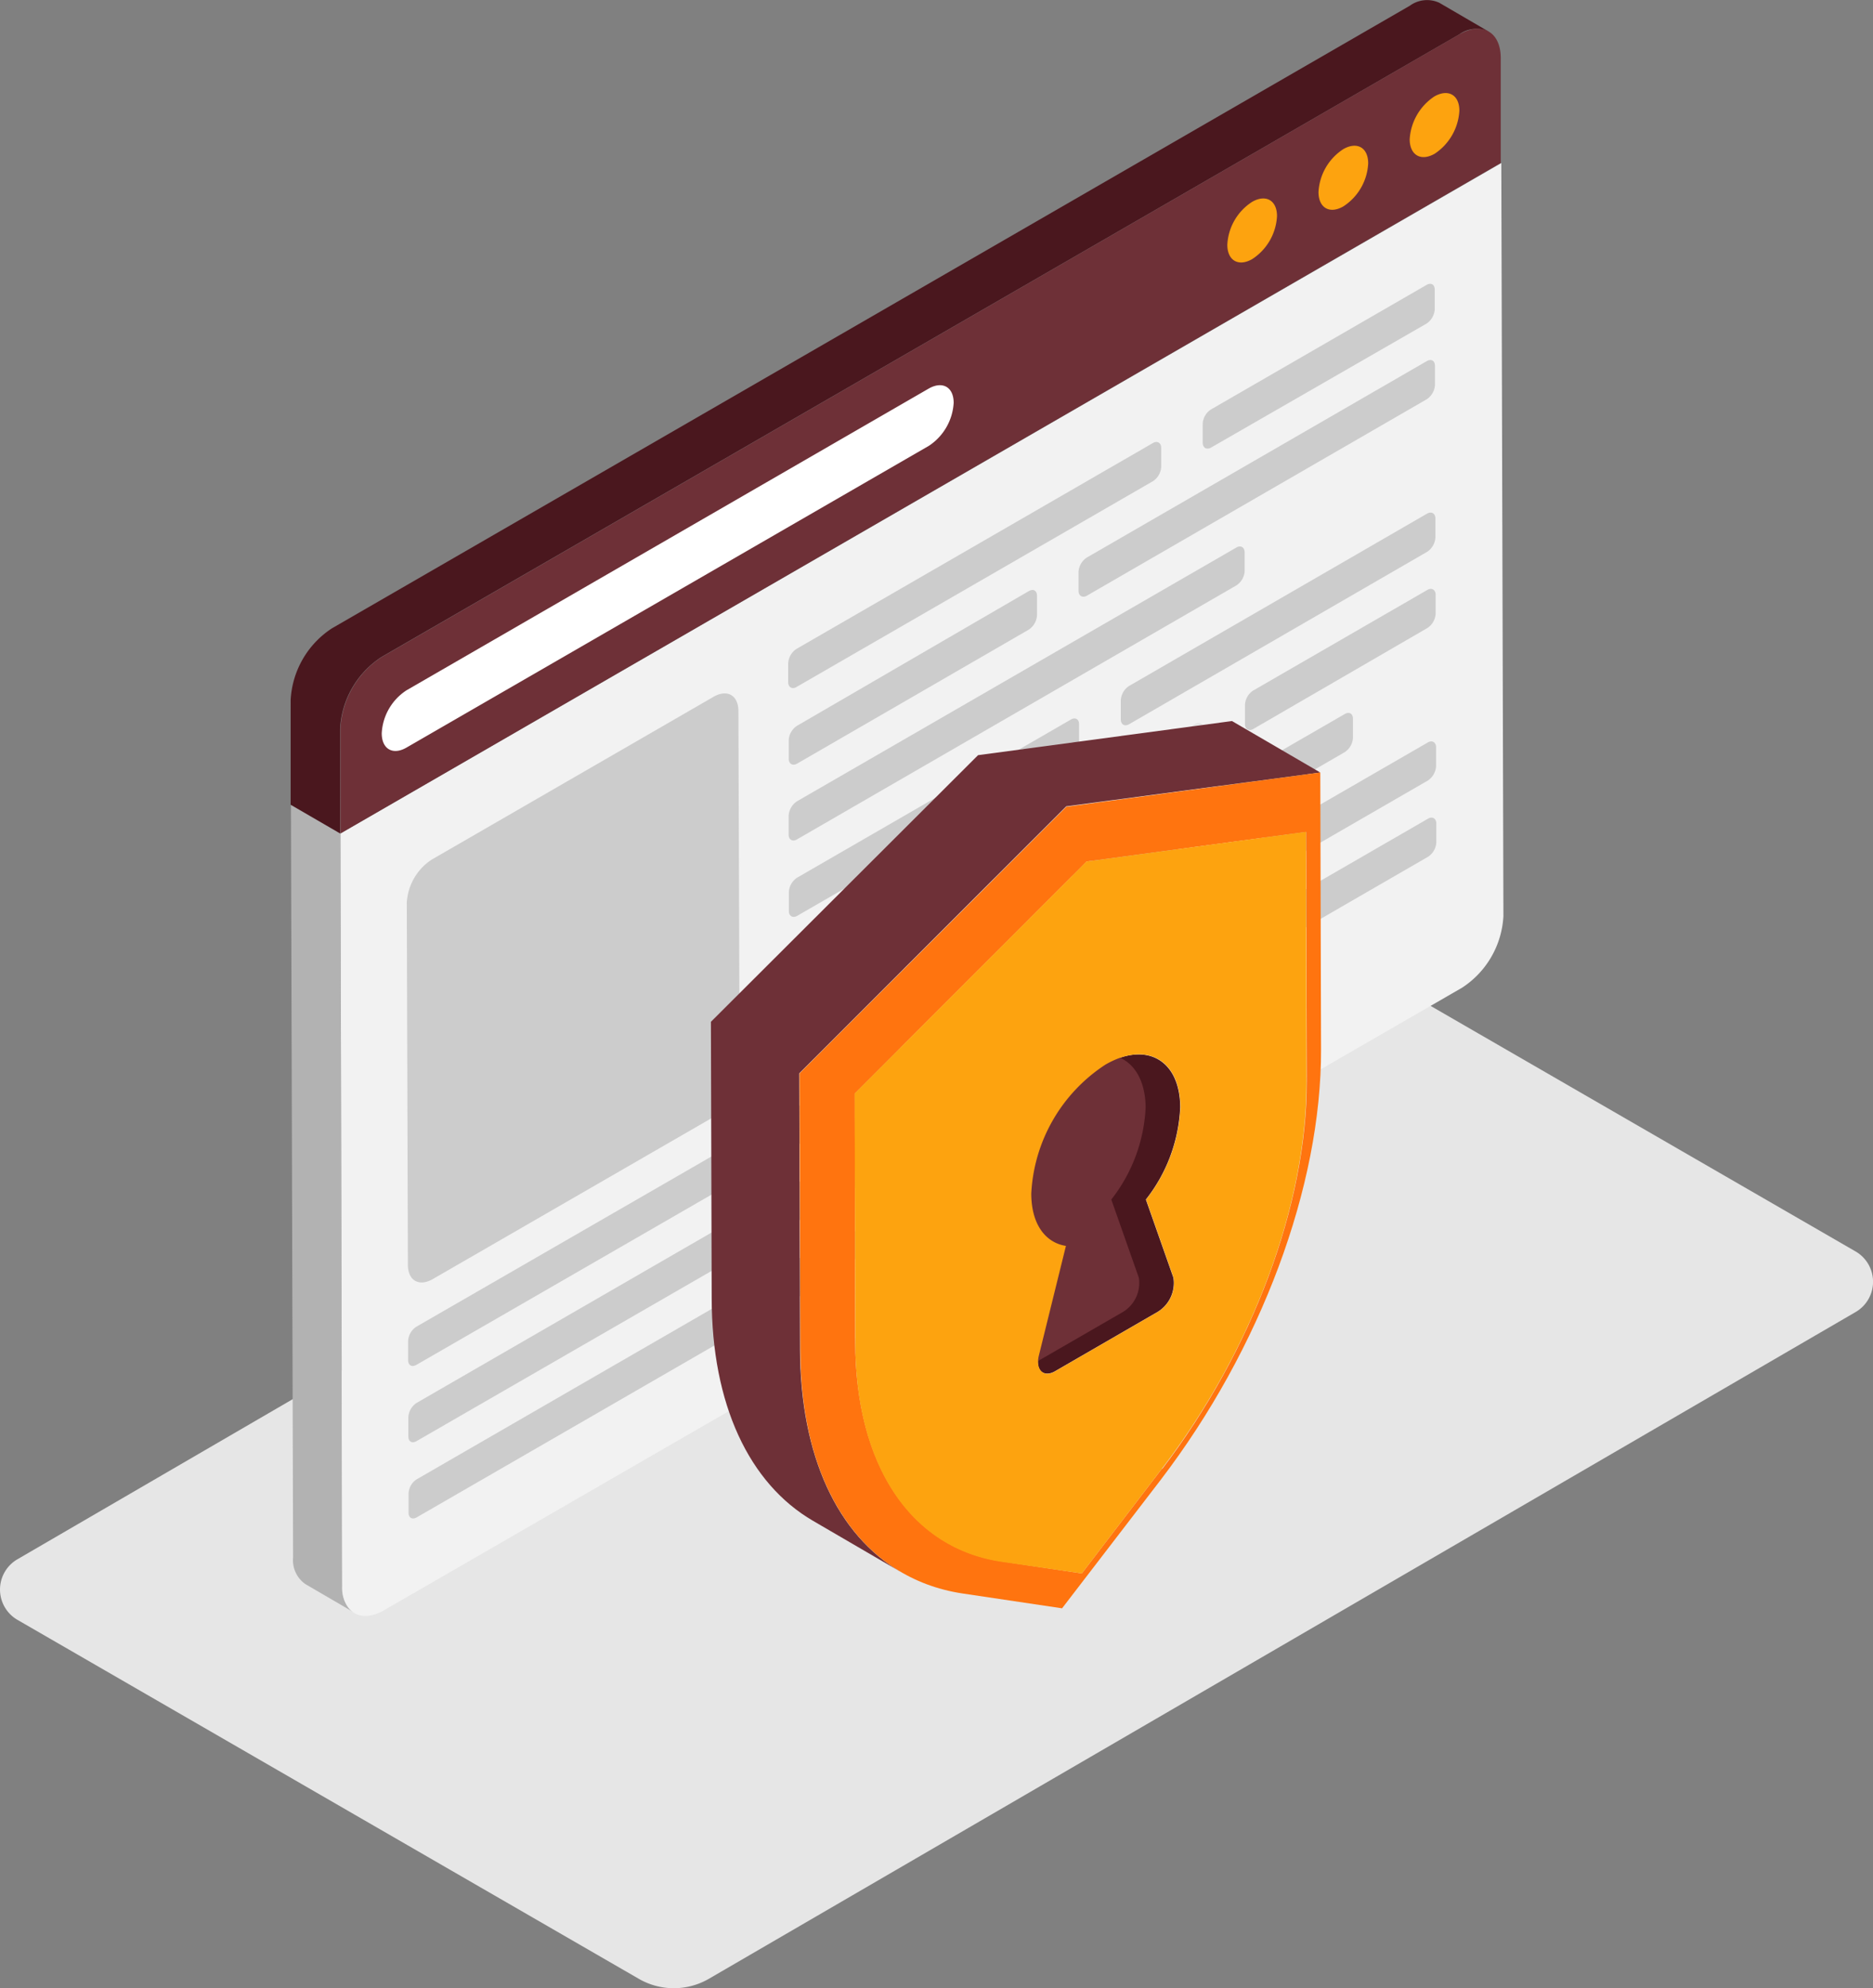 <?xml version="1.0" encoding="UTF-8"?> <svg xmlns="http://www.w3.org/2000/svg" viewBox="0 0 169.67 180"><rect x="0" y="0" width="169.67" height="180" fill="#808080" stroke="none"/><defs><style>.cls-1{fill:#e6e6e6;}.cls-2{fill:#b2b2b2;}.cls-3{fill:#f2f2f2;}.cls-4{fill:#4a171e;}.cls-5{fill:#6e3037;}.cls-6{fill:#fda30f;}.cls-7{fill:#fff;}.cls-8{fill:#ccc;}.cls-9{fill:#e5e5e5;}.cls-10{fill:#ff740f;}</style></defs><g id="Слой_2" data-name="Слой 2"><g id="Layer_1" data-name="Layer 1"><path class="cls-1" d="M1.59,146.66l56.27,32.49a6.34,6.34,0,0,0,6.36,0l103.87-60.36a3.17,3.17,0,0,0,0-5.49L111.81,80.8a6.34,6.34,0,0,0-6.37,0L1.58,141.17A3.17,3.17,0,0,0,1.59,146.66Z"></path><path class="cls-2" d="M31,143.64,30.81,66l-4.48-2.6L26.55,141a2.65,2.65,0,0,0,1.1,2.41l4.48,2.61A2.63,2.63,0,0,1,31,143.64Z"></path><path class="cls-3" d="M30.84,75.46,136,14.76l.19,68.17a8.25,8.25,0,0,1-3.74,6.49L34.8,145.78C32.73,147,31,146,31,143.64Z"></path><path class="cls-4" d="M130.38.25a2.65,2.65,0,0,0-2.67.27L30.08,56.88a8.26,8.26,0,0,0-3.75,6.49l0,9.49,4.48,2.6,0-9.49a8.25,8.25,0,0,1,3.75-6.49L132.18,3.12a2.64,2.64,0,0,1,2.68-.26Z"></path><path class="cls-5" d="M132.18,3.12c2.08-1.2,3.77-.24,3.77,2.15l0,9.49L30.84,75.46l0-9.49a8.25,8.25,0,0,1,3.75-6.49Z"></path><path class="cls-6" d="M129.94,8.73c1.25-.71,2.26-.14,2.26,1.29a5,5,0,0,1-2.24,3.9c-1.24.71-2.25.13-2.26-1.3A5,5,0,0,1,129.94,8.73Z"></path><path class="cls-6" d="M121.69,13.5c1.24-.71,2.25-.14,2.25,1.29a4.93,4.93,0,0,1-2.24,3.89c-1.25.73-2.26.14-2.26-1.29A4.94,4.94,0,0,1,121.69,13.5Z"></path><path class="cls-6" d="M113.42,18.28c1.24-.72,2.26-.15,2.26,1.28a4.94,4.94,0,0,1-2.25,3.9c-1.24.71-2.25.13-2.25-1.3A4.91,4.91,0,0,1,113.42,18.28Z"></path><path class="cls-7" d="M84.13,35.18c1.25-.71,2.26-.14,2.26,1.29a5,5,0,0,1-2.24,3.89L36.83,67.68c-1.24.72-2.25.14-2.25-1.29a4.94,4.94,0,0,1,2.24-3.89Z"></path><path class="cls-8" d="M64.63,63.09c1.25-.72,2.26-.14,2.26,1.29L67,97.17a4.94,4.94,0,0,1-2.24,3.89L39.21,115.8c-1.25.72-2.26.14-2.26-1.29l-.1-32.79a5,5,0,0,1,2.25-3.89Z"></path><path class="cls-8" d="M129.28,46.5c.41-.23.75,0,.75.43v1.74a1.67,1.67,0,0,1-.75,1.29l-27,15.61c-.41.24-.75,0-.75-.43V63.41a1.66,1.66,0,0,1,.74-1.3Z"></path><path class="cls-9" d="M106.09,94.47c.42-.24.76,0,.76.43v1.72a1.64,1.64,0,0,1-.75,1.3l-24,13.87c-.42.24-.76,0-.76-.43v-1.72a1.64,1.64,0,0,1,.75-1.3Z"></path><path class="cls-8" d="M129.36,74.12c.41-.24.75,0,.75.43v1.73a1.65,1.65,0,0,1-.75,1.29L97.07,96.22c-.41.23-.75,0-.75-.43V94.06a1.66,1.66,0,0,1,.74-1.29Z"></path><path class="cls-8" d="M76.81,111.38c.41-.24.75,0,.75.43v1.72a1.63,1.63,0,0,1-.74,1.3L37.76,137.37c-.41.24-.75.06-.75-.42v-1.73a1.61,1.61,0,0,1,.74-1.29Z"></path><path class="cls-8" d="M121.81,64.65c.41-.24.75-.05.75.43V66.8a1.65,1.65,0,0,1-.75,1.3L97.79,82c-.42.24-.76,0-.76-.44V79.82a1.66,1.66,0,0,1,.75-1.3Z"></path><path class="cls-8" d="M129.34,67.22c.41-.24.75,0,.75.43v1.72a1.67,1.67,0,0,1-.75,1.3L86.54,95.38c-.41.24-.75.06-.75-.43V93.23a1.69,1.69,0,0,1,.75-1.3Z"></path><path class="cls-9" d="M92.52,81.56c.42-.24.75,0,.75.43v1.72A1.61,1.61,0,0,1,92.53,85L72.25,96.72c-.41.24-.75,0-.75-.43V94.56a1.67,1.67,0,0,1,.75-1.29Z"></path><path class="cls-9" d="M108.27,65.55c.42-.24.75,0,.76.43v1.73a1.63,1.63,0,0,1-.75,1.29l-36,20.82c-.41.24-.75,0-.75-.43V87.66a1.69,1.69,0,0,1,.75-1.3Z"></path><path class="cls-8" d="M97,65.15c.41-.24.75-.05.75.43v1.73a1.65,1.65,0,0,1-.74,1.3L72.21,82.92c-.41.23-.75,0-.75-.43V80.75a1.67,1.67,0,0,1,.75-1.29Z"></path><path class="cls-8" d="M112,49.57c.41-.24.75,0,.75.44v1.72A1.66,1.66,0,0,1,112,53L72.19,76c-.41.24-.75,0-.75-.43V73.86a1.69,1.69,0,0,1,.75-1.31Z"></path><path class="cls-8" d="M91.81,95.8c.42-.24.75,0,.75.43V98a1.64,1.64,0,0,1-.74,1.29L37.74,130.47c-.41.24-.75.05-.75-.43v-1.72a1.66,1.66,0,0,1,.74-1.3Z"></path><path class="cls-8" d="M93.19,53.52c.42-.24.75-.05.75.43v1.72A1.67,1.67,0,0,1,93.2,57l-21,12.14c-.41.23-.75,0-.75-.43V67a1.65,1.65,0,0,1,.75-1.29Z"></path><path class="cls-8" d="M81.28,95c.41-.24.75,0,.75.43v1.72a1.63,1.63,0,0,1-.74,1.3L37.72,123.57c-.41.23-.75.05-.75-.43v-1.73a1.64,1.64,0,0,1,.74-1.29Z"></path><path class="cls-8" d="M104.44,40.11c.41-.24.75,0,.75.43v1.72a1.65,1.65,0,0,1-.74,1.3L72.15,62.2c-.41.24-.75,0-.75-.43V60.05a1.67,1.67,0,0,1,.75-1.3Z"></path><path class="cls-8" d="M129.3,53.41c.41-.24.75,0,.75.43v1.73a1.65,1.65,0,0,1-.75,1.29L113.53,66c-.41.24-.75,0-.75-.43V63.81a1.64,1.64,0,0,1,.74-1.29Z"></path><path class="cls-8" d="M129.24,32.7c.41-.24.75-.05.75.43v1.73a1.67,1.67,0,0,1-.75,1.29L98.46,53.93c-.41.24-.75,0-.76-.43V51.78a1.67,1.67,0,0,1,.75-1.3Z"></path><path class="cls-8" d="M129.22,25.8c.41-.24.75-.05.75.43V28a1.67,1.67,0,0,1-.75,1.3L109.71,40.52c-.42.24-.76,0-.76-.43V38.37a1.64,1.64,0,0,1,.75-1.3Z"></path><path class="cls-5" d="M119.6,69.94l-8-4.66-23,3.09L64.4,92.51l.07,25c0,9.63,3.39,16.81,9.18,20.18l8,4.66c-5.79-3.36-9.15-10.54-9.18-20.17l-.07-25L96.59,73Z"></path><path class="cls-10" d="M119.6,69.94l-23,3.1L72.43,97.18l.07,25c0,12.39,5.59,20.72,14.71,22.09l9,1.34L105.13,134c9.09-11.89,14.58-26.6,14.54-39Zm-14.32,63L98,142.45l-7.29-1.09c-8.21-1.23-13.21-8.73-13.24-19.88L77.43,99l21-21,19.89-2.68.06,22.57C118.4,109,113.46,122.27,105.28,133Z"></path><path class="cls-4" d="M100.13,96.38a14.82,14.82,0,0,0-6.73,11.67c0,2.76,1.25,4.45,3.14,4.75l-2.45,9.92c-.32,1.3.41,2,1.44,1.45l9.34-5.4a3.06,3.06,0,0,0,1.42-3.1l-2.49-7.07a14.5,14.5,0,0,0,3.11-8.35C106.9,96,103.86,94.23,100.13,96.38Z"></path><path class="cls-5" d="M97,96.38a14.86,14.86,0,0,0-6.74,11.67c0,2.76,1.26,4.45,3.14,4.75l-2.44,9.92c-.32,1.3.4,2,1.43,1.45l9.35-5.4a3.06,3.06,0,0,0,1.42-3.1l-2.49-7.07a14.57,14.57,0,0,0,3.11-8.35C103.73,96,100.69,94.23,97,96.38Z"></path><path class="cls-6" d="M118.31,75.31,98.42,78l-21,21,.06,22.52c0,11.15,5,18.65,13.24,19.88L98,142.45l7.26-9.49c8.18-10.69,13.12-23.93,13.09-35.08Zm-12,40.36a3.06,3.06,0,0,1-1.42,3.1l-9.34,5.4c-1,.59-1.76-.15-1.44-1.45l2.45-9.92c-1.89-.3-3.14-2-3.14-4.75a14.82,14.82,0,0,1,6.73-11.67c3.73-2.15,6.77-.42,6.78,3.87a14.5,14.5,0,0,1-3.11,8.35Z"></path></g></g></svg> 